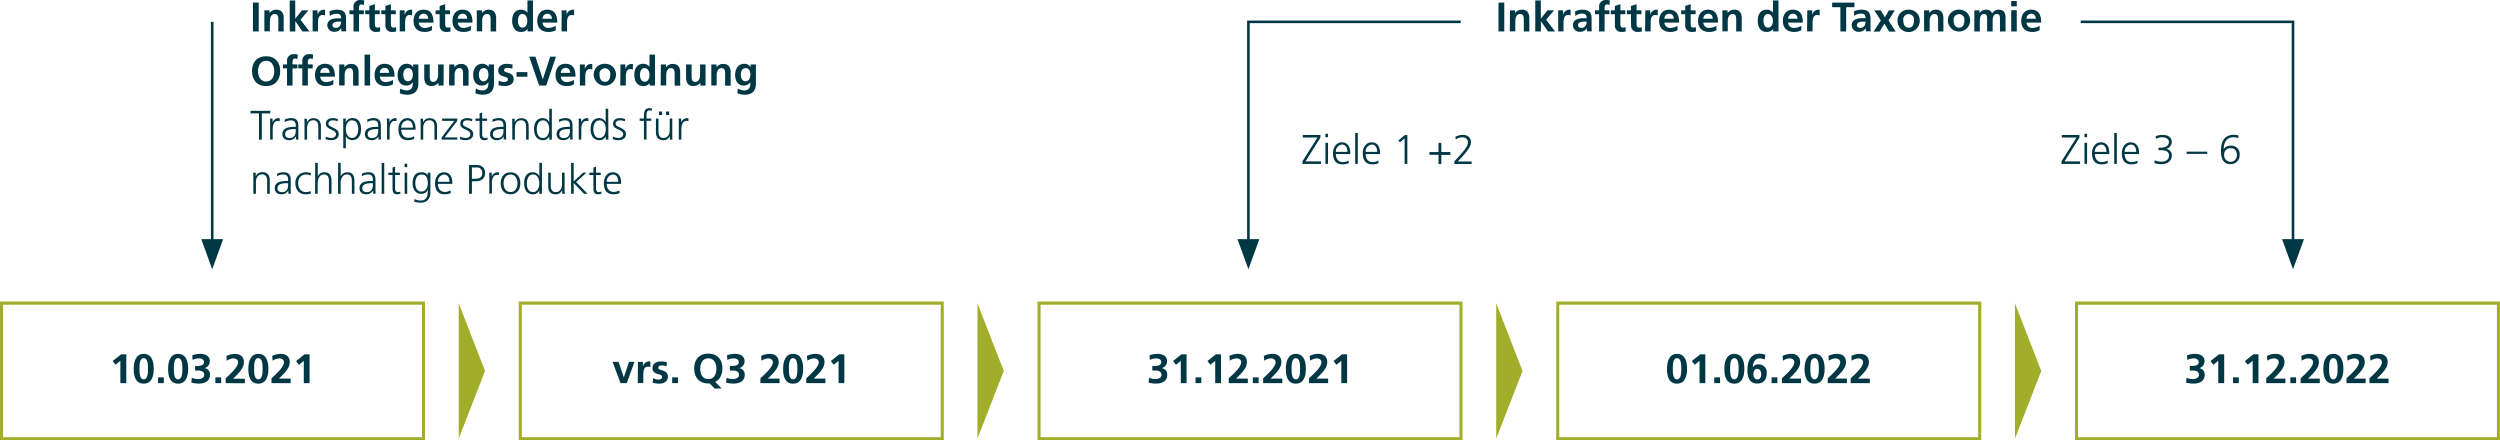 <svg xmlns="http://www.w3.org/2000/svg" viewBox="0 0 970.02 170.84"><defs><style>.cls-1{fill:#003745;}.cls-2{fill:#a2ae29;}</style></defs><g id="Ebene_2" data-name="Ebene 2"><g id="Ebene_1-2" data-name="Ebene 1"><path class="cls-1" d="M98.14,1h2.24V12.2H98.14Z"/><path class="cls-1" d="M102.58,4h2V5.07h0a3.08,3.08,0,0,1,2.7-1.31c2,0,2.8,1.38,2.8,3.24v5.2H108V7.8c0-1,0-2.37-1.39-2.37-1.56,0-1.89,1.68-1.89,2.73v4h-2.15Z"/><path class="cls-1" d="M112.41.19h2.14V7.25h0L117.15,4h2.52L116.6,7.64l3.46,4.56h-2.72l-2.76-4h0v4h-2.14Z"/><path class="cls-1" d="M121.3,4h1.91V5.83h0a2.54,2.54,0,0,1,2.26-2.07,2.09,2.09,0,0,1,.65.07V6a2.18,2.18,0,0,0-1-.18c-1.74,0-1.74,2.18-1.74,3.36v3H121.3Z"/><path class="cls-1" d="M127.85,4.39a7.26,7.26,0,0,1,2.86-.63c2.52,0,3.56,1,3.56,3.48v1c0,.83,0,1.46,0,2.07s0,1.2.09,1.84h-1.88a11.25,11.25,0,0,1-.1-1.24h0a2.94,2.94,0,0,1-2.55,1.43A2.63,2.63,0,0,1,127,9.94a2.42,2.42,0,0,1,1.41-2.35,6.54,6.54,0,0,1,2.77-.48h1.18c0-1.33-.59-1.78-1.85-1.78a4.27,4.27,0,0,0-2.55.9Zm2.51,6.43a1.83,1.83,0,0,0,1.51-.74,2.72,2.72,0,0,0,.44-1.69h-.92c-1,0-2.39.16-2.39,1.42C129,10.52,129.59,10.82,130.36,10.82Z"/><path class="cls-1" d="M137.16,5.52h-1.58V4h1.58V2.8A2.52,2.52,0,0,1,139.78,0a7.22,7.22,0,0,1,1.57.18L141.18,2a1.7,1.7,0,0,0-.93-.28c-.72,0-.95.62-.95,1.26V4h1.88V5.52H139.3V12.2h-2.14Z"/><path class="cls-1" d="M143.3,5.52h-1.58V4h1.58V2.31l2.15-.69V4h1.9V5.52h-1.9V9.36c0,.71.19,1.36,1,1.36a1.93,1.93,0,0,0,1-.22l.07,1.7a5.63,5.63,0,0,1-1.59.19,2.42,2.42,0,0,1-2.61-2.67Z"/><path class="cls-1" d="M149.53,5.52h-1.59V4h1.59V2.31l2.14-.69V4h1.91V5.52h-1.91V9.36c0,.71.19,1.36,1,1.36a2,2,0,0,0,1-.22l.06,1.7a5.55,5.55,0,0,1-1.58.19,2.42,2.42,0,0,1-2.61-2.67Z"/><path class="cls-1" d="M155.1,4H157V5.83h0a2.54,2.54,0,0,1,2.26-2.07,2.19,2.19,0,0,1,.66.07V6a2.26,2.26,0,0,0-1-.18c-1.74,0-1.74,2.18-1.74,3.36v3H155.1Z"/><path class="cls-1" d="M167.59,11.73a5.56,5.56,0,0,1-2.83.66c-2.72,0-4.31-1.57-4.31-4.27,0-2.39,1.27-4.36,3.83-4.36,3.06,0,3.92,2.1,3.92,5h-5.7a2.16,2.16,0,0,0,2.36,2.08,5.51,5.51,0,0,0,2.73-.83Zm-1.44-4.46c-.06-1-.54-1.94-1.74-1.94a1.87,1.87,0,0,0-1.91,1.94Z"/><path class="cls-1" d="M170.58,5.52H169V4h1.58V2.31l2.15-.69V4h1.9V5.52h-1.9V9.36c0,.71.19,1.36,1,1.36a1.93,1.93,0,0,0,1-.22l.07,1.7a5.63,5.63,0,0,1-1.59.19,2.42,2.42,0,0,1-2.61-2.67Z"/><path class="cls-1" d="M182.71,11.73a5.56,5.56,0,0,1-2.83.66c-2.72,0-4.31-1.57-4.31-4.27,0-2.39,1.27-4.36,3.83-4.36,3.06,0,3.92,2.1,3.92,5h-5.7A2.16,2.16,0,0,0,180,10.82a5.51,5.51,0,0,0,2.73-.83Zm-1.44-4.46c-.06-1-.54-1.94-1.74-1.94a1.87,1.87,0,0,0-1.91,1.94Z"/><path class="cls-1" d="M185,4h2V5.07h0a3.1,3.1,0,0,1,2.71-1.31c1.95,0,2.8,1.38,2.8,3.24v5.2h-2.14V7.8c0-1,0-2.37-1.4-2.37-1.55,0-1.89,1.68-1.89,2.73v4H185Z"/><path class="cls-1" d="M204.71,11.27h0a3.06,3.06,0,0,1-2.53,1.12c-2.53,0-3.46-2.08-3.46-4.34s.93-4.29,3.46-4.29a3,3,0,0,1,2.47,1.15h0V.19h2.14v12h-2.08Zm-2-.55c1.43,0,1.89-1.5,1.89-2.67s-.54-2.62-1.92-2.62S200.94,7,200.94,8.05,201.34,10.72,202.74,10.72Z"/><path class="cls-1" d="M215.61,11.73a5.59,5.59,0,0,1-2.83.66c-2.73,0-4.31-1.57-4.31-4.27,0-2.39,1.26-4.36,3.83-4.36,3,0,3.92,2.1,3.92,5h-5.7a2.15,2.15,0,0,0,2.35,2.08,5.55,5.55,0,0,0,2.74-.83Zm-1.44-4.46c-.07-1-.55-1.94-1.75-1.94a1.87,1.87,0,0,0-1.9,1.94Z"/><path class="cls-1" d="M217.94,4h1.91V5.83h0a2.54,2.54,0,0,1,2.26-2.07,2.12,2.12,0,0,1,.65.07V6a2.18,2.18,0,0,0-1-.18c-1.74,0-1.74,2.18-1.74,3.36v3h-2.15Z"/><path class="cls-1" d="M103.26,21.83c3.5,0,5.47,2.37,5.47,5.75s-1.93,5.81-5.47,5.81S97.78,31,97.78,27.58,99.7,21.83,103.26,21.83Zm0,9.8c2.29,0,3.14-2,3.14-4.05s-.92-4-3.14-4-3.14,2-3.14,4S101,31.63,103.26,31.63Z"/><path class="cls-1" d="M111.37,26.52h-1.59V25h1.59V23.8A2.52,2.52,0,0,1,114,21a7.22,7.22,0,0,1,1.57.18L115.39,23a1.73,1.73,0,0,0-.93-.28c-.72,0-.95.62-.95,1.26v1h1.88v1.57h-1.88V33.2h-2.14Z"/><path class="cls-1" d="M117.3,26.52h-1.58V25h1.58V23.8a2.52,2.52,0,0,1,2.63-2.8,7.37,7.37,0,0,1,1.57.18L121.32,23a1.67,1.67,0,0,0-.93-.28c-.72,0-.94.62-.94,1.26v1h1.87v1.57h-1.87V33.2H117.3Z"/><path class="cls-1" d="M129.35,32.73a5.56,5.56,0,0,1-2.83.66c-2.72,0-4.3-1.57-4.3-4.27,0-2.39,1.26-4.36,3.82-4.36,3.06,0,3.92,2.1,3.92,5h-5.7a2.16,2.16,0,0,0,2.36,2.08,5.51,5.51,0,0,0,2.73-.83Zm-1.44-4.46c-.06-1-.54-1.94-1.74-1.94a1.87,1.87,0,0,0-1.91,1.94Z"/><path class="cls-1" d="M131.64,25h2v1.12h0a3.1,3.1,0,0,1,2.71-1.31c2,0,2.8,1.38,2.8,3.24v5.2h-2.14V28.8c0-1,0-2.37-1.4-2.37-1.55,0-1.89,1.68-1.89,2.73v4h-2.14Z"/><path class="cls-1" d="M141.46,21.19h2.15v12h-2.15Z"/><path class="cls-1" d="M152.47,32.73a5.56,5.56,0,0,1-2.83.66c-2.72,0-4.3-1.57-4.3-4.27,0-2.39,1.26-4.36,3.82-4.36,3.06,0,3.92,2.1,3.92,5h-5.7a2.16,2.16,0,0,0,2.36,2.08,5.51,5.51,0,0,0,2.73-.83ZM151,28.27c-.06-1-.54-1.94-1.74-1.94a1.87,1.87,0,0,0-1.91,1.94Z"/><path class="cls-1" d="M162.33,25V32.4c0,2.24-.9,4.35-4.35,4.35a7.27,7.27,0,0,1-2.85-.56l.17-1.82a6.25,6.25,0,0,0,2.4.72c2.37,0,2.49-1.78,2.49-3.21h0a2.93,2.93,0,0,1-2.56,1.32c-2.43,0-3.36-2-3.36-4.16,0-2,1-4.28,3.49-4.28a2.74,2.74,0,0,1,2.53,1.31h0V25Zm-2.14,4c0-1.41-.55-2.56-1.8-2.56-1.45,0-1.92,1.34-1.92,2.61s.59,2.49,1.83,2.49S160.19,30.36,160.19,29Z"/><path class="cls-1" d="M172.11,33.2h-2V32.08h0a3.42,3.42,0,0,1-2.7,1.31c-2,0-2.8-1.38-2.8-3.23V25h2.14v4.41c0,1,0,2.36,1.39,2.36C169.63,31.72,170,30,170,29V25h2.15Z"/><path class="cls-1" d="M174.31,25h2v1.12h0a3.08,3.08,0,0,1,2.7-1.31c1.95,0,2.8,1.38,2.8,3.24v5.2h-2.14V28.8c0-1,0-2.37-1.4-2.37-1.55,0-1.88,1.68-1.88,2.73v4h-2.15Z"/><path class="cls-1" d="M191.66,25V32.4c0,2.24-.9,4.35-4.36,4.35a7.26,7.26,0,0,1-2.84-.56l.17-1.82a6.25,6.25,0,0,0,2.4.72c2.37,0,2.48-1.78,2.48-3.21h0a2.93,2.93,0,0,1-2.56,1.32c-2.43,0-3.36-2-3.36-4.16,0-2,1-4.28,3.49-4.28a2.74,2.74,0,0,1,2.53,1.31h0V25Zm-2.15,4c0-1.41-.54-2.56-1.79-2.56-1.46,0-1.92,1.34-1.92,2.61s.59,2.49,1.82,2.49S189.51,30.36,189.51,29Z"/><path class="cls-1" d="M198.76,26.68a5.38,5.38,0,0,0-1.92-.35c-.58,0-1.26.21-1.26.91,0,1.32,3.73.48,3.73,3.46,0,1.92-1.72,2.69-3.46,2.69a9.59,9.59,0,0,1-2.44-.35l.13-1.76a4.8,4.8,0,0,0,2.12.54c.54,0,1.4-.21,1.4-1,0-1.61-3.73-.51-3.73-3.49,0-1.77,1.56-2.56,3.24-2.56a9.46,9.46,0,0,1,2.33.31Z"/><path class="cls-1" d="M200.42,29.77V28h4.21v1.76Z"/><path class="cls-1" d="M205.35,22h2.4l2.87,8.78h0L213.48,22h2.23L211.94,33.2h-2.75Z"/><path class="cls-1" d="M222.7,32.73a5.6,5.6,0,0,1-2.84.66c-2.72,0-4.3-1.57-4.3-4.27,0-2.39,1.26-4.36,3.82-4.36,3.06,0,3.93,2.1,3.93,5h-5.7A2.15,2.15,0,0,0,220,31.82,5.55,5.55,0,0,0,222.7,31Zm-1.44-4.46c-.07-1-.55-1.94-1.75-1.94a1.86,1.86,0,0,0-1.9,1.94Z"/><path class="cls-1" d="M225,25h1.91v1.88h0a2.51,2.51,0,0,1,2.25-2.07,2.15,2.15,0,0,1,.66.07V27a2.21,2.21,0,0,0-1-.18c-1.74,0-1.74,2.18-1.74,3.36v3H225Z"/><path class="cls-1" d="M234.7,24.76A4.13,4.13,0,0,1,239,29.13a4.32,4.32,0,0,1-8.63,0A4.13,4.13,0,0,1,234.7,24.76Zm0,7c1.64,0,2.08-1.47,2.08-2.84a2.1,2.1,0,1,0-4.15,0C232.63,30.24,233.06,31.72,234.7,31.72Z"/><path class="cls-1" d="M240.74,25h1.91v1.88h0a2.54,2.54,0,0,1,2.26-2.07,2.12,2.12,0,0,1,.65.07V27a2.18,2.18,0,0,0-1-.18c-1.74,0-1.74,2.18-1.74,3.36v3h-2.15Z"/><path class="cls-1" d="M252.12,32.27h0a3.06,3.06,0,0,1-2.53,1.12c-2.53,0-3.46-2.08-3.46-4.34s.93-4.29,3.46-4.29A2.93,2.93,0,0,1,252,25.91h0V21.19h2.14v12h-2.08Zm-2-.55c1.43,0,1.89-1.5,1.89-2.67s-.54-2.62-1.92-2.62-1.78,1.52-1.78,2.62S248.74,31.72,250.15,31.72Z"/><path class="cls-1" d="M256.41,25h2v1.12h0a3.09,3.09,0,0,1,2.71-1.31c1.95,0,2.8,1.38,2.8,3.24v5.2h-2.15V28.8c0-1,0-2.37-1.39-2.37-1.55,0-1.89,1.68-1.89,2.73v4h-2.14Z"/><path class="cls-1" d="M273.75,33.2h-2V32.08h0A3.45,3.45,0,0,1,269,33.39c-2,0-2.8-1.38-2.8-3.23V25h2.15v4.41c0,1,0,2.36,1.39,2.36,1.55,0,1.89-1.68,1.89-2.73V25h2.14Z"/><path class="cls-1" d="M276,25h2v1.12h0a3.1,3.1,0,0,1,2.71-1.31c1.95,0,2.8,1.38,2.8,3.24v5.2h-2.15V28.8c0-1,0-2.37-1.39-2.37-1.55,0-1.89,1.68-1.89,2.73v4H276Z"/><path class="cls-1" d="M293.3,25V32.4c0,2.24-.89,4.35-4.35,4.35a7.3,7.3,0,0,1-2.85-.56l.18-1.82a6.2,6.2,0,0,0,2.4.72c2.37,0,2.48-1.78,2.48-3.21h0a2.93,2.93,0,0,1-2.56,1.32c-2.44,0-3.36-2-3.36-4.16,0-2,1-4.28,3.48-4.28a2.74,2.74,0,0,1,2.53,1.31h0V25Zm-2.14,4c0-1.41-.54-2.56-1.79-2.56-1.46,0-1.92,1.34-1.92,2.61s.59,2.49,1.82,2.49S291.16,30.36,291.16,29Z"/><path class="cls-1" d="M100.49,44h-3.3V43h7.7v1h-3.3V54.2h-1.1Z"/><path class="cls-1" d="M104.82,47.86a15.79,15.79,0,0,0-.06-1.83h1V47.6h0a2.43,2.43,0,0,1,2.1-1.76,2.8,2.8,0,0,1,.7.1V47a2.83,2.83,0,0,0-.74-.09c-1.6,0-2,1.79-2,3.26v4h-1Z"/><path class="cls-1" d="M114.84,52.88h0a2.87,2.87,0,0,1-2.59,1.51c-2.32,0-2.69-1.57-2.69-2.31,0-2.73,2.91-2.86,5-2.86h.2V48.8c0-1.39-.5-2.09-1.86-2.09a4.32,4.32,0,0,0-2.4.67v-1a6.49,6.49,0,0,1,2.4-.56c2,0,2.86.91,2.86,3v3.6a11.68,11.68,0,0,0,.08,1.72h-1Zm-.09-2.8h-.29c-1.75,0-3.83.18-3.83,2,0,1.07.77,1.48,1.7,1.48,2.37,0,2.42-2.07,2.42-3Z"/><path class="cls-1" d="M118.15,48c0-.63,0-1.27-.06-1.93h1v1.46h0a2.57,2.57,0,0,1,2.64-1.65c2,0,2.78,1.35,2.78,3.14V54.2h-1v-5c0-1.54-.54-2.53-1.93-2.53-1.84,0-2.42,1.61-2.42,3V54.2h-1Z"/><path class="cls-1" d="M126.42,53a4.75,4.75,0,0,0,2.13.52c1,0,1.81-.53,1.81-1.46,0-1.94-3.92-1.63-3.92-4,0-1.62,1.31-2.23,2.66-2.23a6.48,6.48,0,0,1,2,.37l-.09.88a4.78,4.78,0,0,0-1.81-.38c-1,0-1.76.32-1.76,1.36,0,1.52,4,1.33,4,4,0,1.73-1.62,2.32-2.85,2.32a6.1,6.1,0,0,1-2.29-.39Z"/><path class="cls-1" d="M133.18,46h1l-.06,1.49h0a2.82,2.82,0,0,1,2.61-1.68c2.4,0,3.36,1.79,3.36,4.28s-1.12,4.27-3.36,4.27a2.52,2.52,0,0,1-2.54-1.59h0v4.76h-1Zm3.42.68c-1.79,0-2.42,1.92-2.42,3.41s.63,3.41,2.42,3.41S139,51.7,139,50.12,138.52,46.71,136.6,46.71Z"/><path class="cls-1" d="M146.86,52.88h0a2.88,2.88,0,0,1-2.6,1.51c-2.32,0-2.69-1.57-2.69-2.31,0-2.73,2.92-2.86,5-2.86h.19V48.8c0-1.39-.49-2.09-1.86-2.09a4.37,4.37,0,0,0-2.4.67v-1a6.53,6.53,0,0,1,2.4-.56c2,0,2.87.91,2.87,3v3.6a11.68,11.68,0,0,0,.08,1.72h-1Zm-.1-2.8h-.29c-1.74,0-3.82.18-3.82,2,0,1.07.77,1.48,1.69,1.48,2.37,0,2.42-2.07,2.42-3Z"/><path class="cls-1" d="M150.17,47.86A13.54,13.54,0,0,0,150.1,46h1V47.6h0a2.43,2.43,0,0,1,2.1-1.76,2.8,2.8,0,0,1,.7.1V47a2.75,2.75,0,0,0-.73-.09c-1.6,0-2,1.79-2,3.26v4h-1Z"/><path class="cls-1" d="M160.68,53.94a6.65,6.65,0,0,1-2.37.45c-2.7,0-3.71-1.83-3.71-4.27S156,45.84,158,45.84c2.31,0,3.25,1.86,3.25,4v.51H155.7c0,1.73.93,3.13,2.69,3.13a5.3,5.3,0,0,0,2.29-.61Zm-.49-4.4c0-1.42-.58-2.83-2.09-2.83a2.67,2.67,0,0,0-2.4,2.83Z"/><path class="cls-1" d="M163.21,48a18.06,18.06,0,0,0-.07-1.93h1v1.46h0a2.59,2.59,0,0,1,2.64-1.65c2,0,2.79,1.35,2.79,3.14V54.2h-1v-5c0-1.54-.54-2.53-1.94-2.53-1.84,0-2.41,1.61-2.41,3V54.2h-1Z"/><path class="cls-1" d="M171.35,53.35l4.92-6.45h-4.73V46h5.89v.87l-4.91,6.43h4.91v.87h-6.08Z"/><path class="cls-1" d="M178.58,53a4.75,4.75,0,0,0,2.13.52c1,0,1.81-.53,1.81-1.46,0-1.94-3.92-1.63-3.92-4,0-1.62,1.31-2.23,2.66-2.23a6.48,6.48,0,0,1,2,.37l-.09.88a4.78,4.78,0,0,0-1.81-.38c-1,0-1.76.32-1.76,1.36,0,1.52,4,1.33,4,4,0,1.73-1.61,2.32-2.84,2.32a6.1,6.1,0,0,1-2.29-.39Z"/><path class="cls-1" d="M189,46.9H187.1v5.28c0,.74.27,1.35,1.08,1.35a2.2,2.2,0,0,0,.93-.2l.07.84a3.89,3.89,0,0,1-1.24.22c-1.79,0-1.85-1.23-1.85-2.72V46.9h-1.6V46h1.6v-2l1-.36V46H189Z"/><path class="cls-1" d="M195.45,52.88h0a2.88,2.88,0,0,1-2.6,1.51c-2.32,0-2.69-1.57-2.69-2.31,0-2.73,2.92-2.86,5-2.86h.19V48.8c0-1.39-.49-2.09-1.85-2.09a4.32,4.32,0,0,0-2.4.67v-1a6.49,6.49,0,0,1,2.4-.56c2,0,2.86.91,2.86,3v3.6a11.68,11.68,0,0,0,.08,1.72h-1Zm-.1-2.8h-.29c-1.74,0-3.82.18-3.82,2,0,1.07.77,1.48,1.7,1.48,2.37,0,2.41-2.07,2.41-3Z"/><path class="cls-1" d="M198.76,48c0-.63,0-1.27-.06-1.93h1v1.46h0a2.59,2.59,0,0,1,2.64-1.65c2,0,2.79,1.35,2.79,3.14V54.2h-1v-5c0-1.54-.54-2.53-1.94-2.53-1.84,0-2.41,1.61-2.41,3V54.2h-1Z"/><path class="cls-1" d="M214.12,54.2h-1V52.9h0a2.61,2.61,0,0,1-2.54,1.49c-2.24,0-3.37-1.86-3.37-4.27s1-4.28,3.37-4.28a2.74,2.74,0,0,1,2.54,1.57h0V42.19h1Zm-3.42-.67c1.79,0,2.41-1.93,2.41-3.41s-.62-3.41-2.41-3.41-2.42,1.82-2.42,3.41S208.78,53.53,210.7,53.53Z"/><path class="cls-1" d="M221.24,52.88h0a2.88,2.88,0,0,1-2.59,1.51c-2.33,0-2.69-1.57-2.69-2.31,0-2.73,2.91-2.86,5-2.86h.2V48.8c0-1.39-.5-2.09-1.86-2.09a4.32,4.32,0,0,0-2.4.67v-1a6.49,6.49,0,0,1,2.4-.56c2,0,2.86.91,2.86,3v3.6a11.68,11.68,0,0,0,.08,1.72h-1Zm-.09-2.8h-.29c-1.75,0-3.83.18-3.83,2,0,1.07.77,1.48,1.7,1.48,2.37,0,2.42-2.07,2.42-3Z"/><path class="cls-1" d="M224.55,47.86a15.79,15.79,0,0,0-.06-1.83h1V47.6h0a2.42,2.42,0,0,1,2.09-1.76,3,3,0,0,1,.71.1V47a2.83,2.83,0,0,0-.74-.09c-1.6,0-2,1.79-2,3.26v4h-1Z"/><path class="cls-1" d="M236.06,54.2h-1V52.9h0a2.63,2.63,0,0,1-2.55,1.49c-2.24,0-3.36-1.86-3.36-4.27s1-4.28,3.36-4.28A2.77,2.77,0,0,1,235,47.41h0V42.19h1Zm-3.43-.67c1.8,0,2.42-1.93,2.42-3.41s-.62-3.41-2.42-3.41-2.41,1.82-2.41,3.41S230.71,53.53,232.63,53.53Z"/><path class="cls-1" d="M237.86,53a4.75,4.75,0,0,0,2.13.52c1,0,1.81-.53,1.81-1.46,0-1.94-3.92-1.63-3.92-4,0-1.62,1.31-2.23,2.66-2.23a6.48,6.48,0,0,1,2,.37l-.09.88a4.78,4.78,0,0,0-1.81-.38c-1,0-1.76.32-1.76,1.36,0,1.52,4,1.33,4,4,0,1.73-1.61,2.32-2.84,2.32a6.1,6.1,0,0,1-2.29-.39Z"/><path class="cls-1" d="M249.85,46.9H248.2V46h1.65v-.59c0-1.71.06-3.44,2.16-3.44a2.33,2.33,0,0,1,.94.16l-.06.88a1.81,1.81,0,0,0-.8-.18c-1.38,0-1.23,1.49-1.23,2.47V46h1.84v.87h-1.84v7.3h-1Z"/><path class="cls-1" d="M260.86,52.28c0,.62,0,1.26.06,1.92h-1V52.74h0a2.57,2.57,0,0,1-2.64,1.65c-2,0-2.78-1.35-2.78-3.14V46h1v5c0,1.53.54,2.53,1.93,2.53,1.84,0,2.42-1.62,2.42-3V46h1Zm-5.16-9h1.2v1.34h-1.2Zm2.74,0h1.2v1.34h-1.2Z"/><path class="cls-1" d="M263.38,47.86a15.79,15.79,0,0,0-.06-1.83h1V47.6h0a2.43,2.43,0,0,1,2.1-1.76,2.88,2.88,0,0,1,.7.1V47a2.83,2.83,0,0,0-.74-.09c-1.6,0-2,1.79-2,3.26v4h-1Z"/><path class="cls-1" d="M98.3,69A18.06,18.06,0,0,0,98.23,67h1v1.46h0a2.58,2.58,0,0,1,2.64-1.65c2,0,2.79,1.35,2.79,3.14V75.2h-1v-5c0-1.54-.55-2.53-1.94-2.53-1.84,0-2.42,1.61-2.42,3V75.2h-1Z"/><path class="cls-1" d="M111.88,73.88h0a2.87,2.87,0,0,1-2.59,1.51c-2.32,0-2.69-1.57-2.69-2.31,0-2.73,2.91-2.86,5-2.86h.2V69.8c0-1.39-.5-2.09-1.86-2.09a4.32,4.32,0,0,0-2.4.67v-1a6.49,6.49,0,0,1,2.4-.56c2,0,2.86.91,2.86,3v3.6a11.68,11.68,0,0,0,.08,1.72h-1Zm-.09-2.8h-.29c-1.75,0-3.83.18-3.83,2,0,1.07.77,1.48,1.7,1.48,2.37,0,2.42-2.07,2.42-3Z"/><path class="cls-1" d="M120.51,68.12a4.65,4.65,0,0,0-1.75-.41c-2,0-3.07,1.42-3.07,3.41s1.12,3.41,3,3.41a5.34,5.34,0,0,0,1.84-.37l.1.94a6.07,6.07,0,0,1-2.1.29c-2.63,0-3.91-2-3.91-4.27a4,4,0,0,1,4-4.28,6.34,6.34,0,0,1,2,.32Z"/><path class="cls-1" d="M122.3,63.19h1v5.22h0a2.75,2.75,0,0,1,2.54-1.57c2.19,0,2.79,1.46,2.79,3.48V75.2h-1V70.33c0-1.41-.27-2.62-1.94-2.62s-2.42,1.69-2.42,3.12V75.2h-1Z"/><path class="cls-1" d="M131.19,63.19h1v5.22h0a2.77,2.77,0,0,1,2.55-1.57c2.19,0,2.78,1.46,2.78,3.48V75.2h-1V70.33c0-1.41-.27-2.62-1.93-2.62s-2.42,1.69-2.42,3.12V75.2h-1Z"/><path class="cls-1" d="M144.78,73.88h0a2.88,2.88,0,0,1-2.6,1.51c-2.32,0-2.69-1.57-2.69-2.31,0-2.73,2.92-2.86,5-2.86h.19V69.8c0-1.39-.49-2.09-1.86-2.09a4.37,4.37,0,0,0-2.4.67v-1a6.53,6.53,0,0,1,2.4-.56c2,0,2.87.91,2.87,3v3.6a11.68,11.68,0,0,0,.08,1.72h-1Zm-.1-2.8h-.29c-1.74,0-3.82.18-3.82,2,0,1.07.77,1.48,1.69,1.48,2.37,0,2.42-2.07,2.42-3Z"/><path class="cls-1" d="M148.09,63.19h1v12h-1Z"/><path class="cls-1" d="M155.16,67.9H153.3v5.28c0,.74.28,1.35,1.09,1.35a2.2,2.2,0,0,0,.93-.2l.06.84a3.82,3.82,0,0,1-1.23.22c-1.79,0-1.85-1.23-1.85-2.72V67.9h-1.61V67h1.61v-2l1-.36V67h1.86Z"/><path class="cls-1" d="M158,64.86h-1V63.51h1ZM157,67h1V75.2h-1Z"/><path class="cls-1" d="M167,74.53c0,2.27-1,4.12-3.83,4.12a8.5,8.5,0,0,1-2.47-.43l.08-1a5.6,5.6,0,0,0,2.41.58c2.59,0,2.81-1.89,2.81-4.19h0a2.53,2.53,0,0,1-2.48,1.6c-2.61,0-3.44-2.28-3.44-4.08,0-2.49,1-4.28,3.36-4.28A2.72,2.72,0,0,1,166,68h0V67h1Zm-3.49-.2c1.82,0,2.48-1.73,2.48-3.21,0-2-.58-3.41-2.42-3.41s-2.42,1.82-2.42,3.41S161.78,74.33,163.5,74.33Z"/><path class="cls-1" d="M174.89,74.94a6.65,6.65,0,0,1-2.37.45c-2.71,0-3.71-1.83-3.71-4.27s1.37-4.28,3.44-4.28c2.3,0,3.25,1.86,3.25,4v.51h-5.59c0,1.73.93,3.13,2.69,3.13a5.3,5.3,0,0,0,2.29-.61Zm-.5-4.4c0-1.42-.57-2.83-2.08-2.83a2.67,2.67,0,0,0-2.4,2.83Z"/><path class="cls-1" d="M182,64h2.76c2.09,0,3.46,1.06,3.46,3.17s-1.57,3.17-3.57,3.17h-1.54V75.2H182Zm1.11,5.38h.77c1.66,0,3.23-.19,3.23-2.21a2,2,0,0,0-2.21-2.2h-1.79Z"/><path class="cls-1" d="M189.86,68.86A15.79,15.79,0,0,0,189.8,67h1V68.6h0a2.43,2.43,0,0,1,2.1-1.76,2.88,2.88,0,0,1,.7.1v1a2.83,2.83,0,0,0-.74-.09c-1.6,0-2,1.79-2,3.26v4h-1Z"/><path class="cls-1" d="M198.09,66.84c2.64,0,3.81,2,3.81,4.28s-1.17,4.27-3.81,4.27-3.81-2-3.81-4.27S195.45,66.84,198.09,66.84Zm0,7.69c1.76,0,2.7-1.53,2.7-3.41s-.94-3.41-2.7-3.41-2.71,1.52-2.71,3.41S196.33,74.53,198.09,74.53Z"/><path class="cls-1" d="M210.27,75.2h-1V73.9h0a2.63,2.63,0,0,1-2.55,1.49c-2.24,0-3.36-1.86-3.36-4.27s1-4.28,3.36-4.28a2.77,2.77,0,0,1,2.55,1.57h0V63.19h1Zm-3.43-.67c1.79,0,2.42-1.93,2.42-3.41s-.63-3.41-2.42-3.41-2.42,1.82-2.42,3.41S204.92,74.53,206.84,74.53Z"/><path class="cls-1" d="M219.07,73.28c0,.62,0,1.26.06,1.92h-1V73.74h0a2.58,2.58,0,0,1-2.64,1.65c-2,0-2.79-1.35-2.79-3.14V67h1v5c0,1.53.55,2.53,1.94,2.53,1.84,0,2.42-1.62,2.42-3V67h1Z"/><path class="cls-1" d="M221.59,63.19h1v7.19L226.25,67h1.3l-4,3.62L228,75.2h-1.4l-4-4.2v4.2h-1Z"/><path class="cls-1" d="M233.11,67.9h-1.85v5.28c0,.74.27,1.35,1.08,1.35a2.2,2.2,0,0,0,.93-.2l.07.84a3.89,3.89,0,0,1-1.24.22c-1.79,0-1.85-1.23-1.85-2.72V67.9h-1.6V67h1.6v-2l1-.36V67h1.85Z"/><path class="cls-1" d="M240.39,74.94a6.61,6.61,0,0,1-2.37.45c-2.7,0-3.71-1.83-3.71-4.27s1.38-4.28,3.44-4.28c2.31,0,3.25,1.86,3.25,4v.51h-5.58c0,1.73.92,3.13,2.68,3.13a5.3,5.3,0,0,0,2.29-.61Zm-.49-4.4c0-1.42-.58-2.83-2.08-2.83a2.67,2.67,0,0,0-2.4,2.83Z"/><path class="cls-1" d="M505.35,62.62l5.82-9.25h-5.68v-1h6.85v1l-5.79,9.25h6v1h-7.18Z"/><path class="cls-1" d="M515.28,53.24h-1V51.9h1Zm-1,2.18h1v8.16h-1Z"/><path class="cls-1" d="M523.3,63.32a6.61,6.61,0,0,1-2.37.45c-2.7,0-3.71-1.82-3.71-4.27s1.38-4.28,3.44-4.28c2.31,0,3.25,1.86,3.25,4.05v.52h-5.59c0,1.73.93,3.12,2.69,3.12a5.3,5.3,0,0,0,2.29-.61Zm-.49-4.4c0-1.42-.58-2.83-2.08-2.83a2.67,2.67,0,0,0-2.41,2.83Z"/><path class="cls-1" d="M525.83,51.58h1v12h-1Z"/><path class="cls-1" d="M534.85,63.32a6.61,6.61,0,0,1-2.37.45c-2.7,0-3.71-1.82-3.71-4.27s1.38-4.28,3.44-4.28c2.31,0,3.25,1.86,3.25,4.05v.52h-5.58c0,1.73.92,3.12,2.68,3.12a5.3,5.3,0,0,0,2.29-.61Zm-.49-4.4c0-1.42-.58-2.83-2.08-2.83a2.67,2.67,0,0,0-2.4,2.83Z"/><path class="cls-1" d="M545.06,52.41h1V63.58H545V53.66l-1.81,1.58-.61-.72Z"/><path class="cls-1" d="M554.64,59h3.51V55.46h1.1V59h3.51v1.1h-3.51v3.51h-1.1V60.07h-3.51Z"/><path class="cls-1" d="M564.31,62.62l2.56-2.83c1.34-1.49,2.69-3.16,2.69-4.52a1.94,1.94,0,0,0-2-2,5,5,0,0,0-2.69.8l-.19-1a6.92,6.92,0,0,1,2.81-.75c1.81,0,3.24.91,3.24,2.92,0,1.67-1.63,3.61-3.07,5.19l-2,2.21H571v1h-6.7Z"/><path class="cls-1" d="M799.86,62.62l5.83-9.25H800v-1h6.85v1l-5.79,9.25h6v1h-7.19Z"/><path class="cls-1" d="M809.8,53.24h-1V51.9h1Zm-1,2.18h1v8.16h-1Z"/><path class="cls-1" d="M817.81,63.32a6.61,6.61,0,0,1-2.37.45c-2.7,0-3.71-1.82-3.71-4.27s1.38-4.28,3.44-4.28c2.31,0,3.25,1.86,3.25,4.05v.52h-5.59c0,1.73.93,3.12,2.69,3.12a5.3,5.3,0,0,0,2.29-.61Zm-.49-4.4c0-1.42-.58-2.83-2.08-2.83a2.67,2.67,0,0,0-2.41,2.83Z"/><path class="cls-1" d="M820.34,51.58h1v12h-1Z"/><path class="cls-1" d="M829.36,63.32a6.59,6.59,0,0,1-2.36.45c-2.71,0-3.72-1.82-3.72-4.27s1.38-4.28,3.44-4.28c2.31,0,3.25,1.86,3.25,4.05v.52h-5.58c0,1.73.92,3.12,2.69,3.12a5.29,5.29,0,0,0,2.28-.61Zm-.49-4.4c0-1.42-.58-2.83-2.08-2.83a2.67,2.67,0,0,0-2.4,2.83Z"/><path class="cls-1" d="M837.47,57.31h.29c1.52,0,3.8-.16,3.8-2.25,0-1.24-1.36-1.8-2.57-1.8a5.77,5.77,0,0,0-2.49.59l-.1-1a7.86,7.86,0,0,1,2.71-.51c1.84,0,3.55.78,3.55,2.76a2.79,2.79,0,0,1-2.32,2.68v0a2.44,2.44,0,0,1,2.32,2.7c0,2-1.79,3.22-4,3.22a7.62,7.62,0,0,1-2.76-.45l.13-1.05a6.33,6.33,0,0,0,2.69.54c1.35,0,2.87-.65,2.87-2.35,0-1.92-1.86-2.11-3.06-2.11h-1Z"/><path class="cls-1" d="M848.42,58.84h8v.87h-8Z"/><path class="cls-1" d="M861.75,58.39c0-3.37,1.26-6.09,5-6.09a7.73,7.73,0,0,1,1.79.25l-.1,1.06a4.9,4.9,0,0,0-1.84-.35c-2.89,0-3.79,2.36-3.79,4.64h0a3,3,0,0,1,2.63-1.38A3.22,3.22,0,0,1,869,60a3.43,3.43,0,0,1-3.65,3.68C862.37,63.69,861.75,61,861.75,58.39ZM863,60a2.49,2.49,0,0,0,2.4,2.77,2.41,2.41,0,0,0,2.52-2.64c0-1.63-.82-2.61-2.37-2.61A2.35,2.35,0,0,0,863,60Z"/><path class="cls-1" d="M581.43,1h2.24V12.2h-2.24Z"/><path class="cls-1" d="M585.88,4h2V5.07h0a3.1,3.1,0,0,1,2.71-1.31c2,0,2.8,1.38,2.8,3.24v5.2h-2.14V7.8c0-1,0-2.37-1.4-2.37-1.55,0-1.89,1.68-1.89,2.73v4h-2.14Z"/><path class="cls-1" d="M595.7.19h2.15V7.25h0L600.44,4H603L599.9,7.64l3.46,4.56h-2.73l-2.75-4h0v4H595.7Z"/><path class="cls-1" d="M604.6,4h1.9V5.83h0a2.51,2.51,0,0,1,2.25-2.07,2.15,2.15,0,0,1,.66.07V6a2.21,2.21,0,0,0-1-.18c-1.75,0-1.75,2.18-1.75,3.36v3H604.6Z"/><path class="cls-1" d="M611.14,4.39A7.34,7.34,0,0,1,614,3.76c2.51,0,3.55,1,3.55,3.48v1c0,.83,0,1.46,0,2.07s0,1.2.09,1.84H615.8a9,9,0,0,1-.09-1.24h0a2.92,2.92,0,0,1-2.54,1.43,2.63,2.63,0,0,1-2.88-2.45,2.42,2.42,0,0,1,1.41-2.35,6.51,6.51,0,0,1,2.77-.48h1.18c0-1.33-.59-1.78-1.86-1.78a4.27,4.27,0,0,0-2.54.9Zm2.52,6.43a1.81,1.81,0,0,0,1.5-.74,2.72,2.72,0,0,0,.45-1.69h-.93c-1,0-2.38.16-2.38,1.42C612.3,10.52,612.89,10.82,613.66,10.82Z"/><path class="cls-1" d="M620.46,5.52h-1.59V4h1.59V2.8A2.52,2.52,0,0,1,623.08,0a7.29,7.29,0,0,1,1.57.18L624.47,2a1.66,1.66,0,0,0-.92-.28c-.72,0-.95.62-.95,1.26V4h1.87V5.52H622.6V12.2h-2.14Z"/><path class="cls-1" d="M626.6,5.52H625V4h1.58V2.31l2.14-.69V4h1.91V5.52h-1.91V9.36c0,.71.2,1.36,1,1.36a2,2,0,0,0,1-.22l.06,1.7a5.51,5.51,0,0,1-1.58.19,2.42,2.42,0,0,1-2.61-2.67Z"/><path class="cls-1" d="M632.82,5.52h-1.58V4h1.58V2.31L635,1.62V4h1.9V5.52H635V9.36c0,.71.19,1.36,1,1.36a1.93,1.93,0,0,0,1-.22l.07,1.7a5.63,5.63,0,0,1-1.59.19,2.42,2.42,0,0,1-2.61-2.67Z"/><path class="cls-1" d="M638.39,4h1.91V5.83h0a2.53,2.53,0,0,1,2.26-2.07,2.12,2.12,0,0,1,.65.07V6a2.18,2.18,0,0,0-1-.18c-1.74,0-1.74,2.18-1.74,3.36v3h-2.15Z"/><path class="cls-1" d="M650.89,11.73a5.56,5.56,0,0,1-2.83.66c-2.72,0-4.31-1.57-4.31-4.27,0-2.39,1.27-4.36,3.83-4.36,3,0,3.92,2.1,3.92,5h-5.7a2.15,2.15,0,0,0,2.35,2.08,5.55,5.55,0,0,0,2.74-.83Zm-1.44-4.46c-.06-1-.54-1.94-1.75-1.94a1.87,1.87,0,0,0-1.9,1.94Z"/><path class="cls-1" d="M653.88,5.52H652.3V4h1.58V2.31L656,1.62V4h1.91V5.52H656V9.36c0,.71.2,1.36,1,1.36a2,2,0,0,0,1-.22l.06,1.7a5.51,5.51,0,0,1-1.58.19,2.42,2.42,0,0,1-2.61-2.67Z"/><path class="cls-1" d="M666,11.73a5.56,5.56,0,0,1-2.83.66c-2.72,0-4.31-1.57-4.31-4.27,0-2.39,1.27-4.36,3.83-4.36,3,0,3.92,2.1,3.92,5h-5.7a2.15,2.15,0,0,0,2.35,2.08A5.55,5.55,0,0,0,666,10Zm-1.44-4.46c-.06-1-.54-1.94-1.75-1.94a1.87,1.87,0,0,0-1.9,1.94Z"/><path class="cls-1" d="M668.3,4h2V5.07h0a3.08,3.08,0,0,1,2.71-1.31c1.95,0,2.8,1.38,2.8,3.24v5.2h-2.15V7.8c0-1,0-2.37-1.39-2.37-1.55,0-1.89,1.68-1.89,2.73v4H668.3Z"/><path class="cls-1" d="M688,11.27h0a3.06,3.06,0,0,1-2.53,1.12c-2.53,0-3.46-2.08-3.46-4.34s.93-4.29,3.46-4.29a2.93,2.93,0,0,1,2.46,1.15h0V.19h2.14v12H688Zm-2-.55c1.43,0,1.89-1.5,1.89-2.67s-.54-2.62-1.92-2.62S684.23,7,684.23,8.05,684.63,10.72,686,10.72Z"/><path class="cls-1" d="M698.91,11.73a5.6,5.6,0,0,1-2.84.66c-2.72,0-4.3-1.57-4.3-4.27,0-2.39,1.26-4.36,3.82-4.36,3.06,0,3.92,2.1,3.92,5h-5.69a2.15,2.15,0,0,0,2.35,2.08,5.55,5.55,0,0,0,2.74-.83Zm-1.44-4.46c-.07-1-.55-1.94-1.75-1.94a1.86,1.86,0,0,0-1.9,1.94Z"/><path class="cls-1" d="M701.24,4h1.9V5.83h0a2.51,2.51,0,0,1,2.25-2.07,2.15,2.15,0,0,1,.66.07V6a2.21,2.21,0,0,0-1-.18c-1.75,0-1.75,2.18-1.75,3.36v3h-2.14Z"/><path class="cls-1" d="M714.09,2.79h-3.2V1h8.64V2.79h-3.2V12.2h-2.24Z"/><path class="cls-1" d="M719.35,4.39a7.27,7.27,0,0,1,2.87-.63c2.51,0,3.55,1,3.55,3.48v1c0,.83,0,1.46,0,2.07s.05,1.2.1,1.84H724a11.25,11.25,0,0,1-.1-1.24h0a2.92,2.92,0,0,1-2.54,1.43,2.63,2.63,0,0,1-2.88-2.45,2.42,2.42,0,0,1,1.4-2.35,6.56,6.56,0,0,1,2.77-.48h1.19c0-1.33-.59-1.78-1.86-1.78a4.27,4.27,0,0,0-2.54.9Zm2.51,6.43a1.83,1.83,0,0,0,1.51-.74,2.72,2.72,0,0,0,.45-1.69h-.93c-1,0-2.39.16-2.39,1.42C720.5,10.52,721.1,10.82,721.86,10.82Z"/><path class="cls-1" d="M727.21,4h2.53l1.61,2.69L732.94,4h2.27l-2.47,3.93,2.79,4.32H733l-1.84-3.08-1.86,3.08h-2.35l2.83-4.32Z"/><path class="cls-1" d="M740.55,3.76a4.13,4.13,0,0,1,4.32,4.37,4.31,4.31,0,0,1-8.62,0A4.12,4.12,0,0,1,740.55,3.76Zm0,7c1.65,0,2.08-1.47,2.08-2.84a2.1,2.1,0,1,0-4.14,0C738.49,9.24,738.92,10.72,740.55,10.72Z"/><path class="cls-1" d="M746.55,4h2V5.07h0a3.08,3.08,0,0,1,2.7-1.31c1.95,0,2.8,1.38,2.8,3.24v5.2H752V7.8c0-1,0-2.37-1.4-2.37-1.55,0-1.88,1.68-1.88,2.73v4h-2.15Z"/><path class="cls-1" d="M760.1,3.76a4.14,4.14,0,0,1,4.33,4.37,4.32,4.32,0,0,1-8.63,0A4.12,4.12,0,0,1,760.1,3.76Zm0,7c1.65,0,2.09-1.47,2.09-2.84a2.1,2.1,0,1,0-4.15,0C758,9.24,758.47,10.72,760.1,10.72Z"/><path class="cls-1" d="M766.07,4h2V5.11h0a2.92,2.92,0,0,1,2.45-1.35A2.42,2.42,0,0,1,773,5.22a2.81,2.81,0,0,1,2.57-1.46c2,0,2.61,1.39,2.61,3.24v5.2H776V7.28c0-.77,0-1.85-1.24-1.85-1.42,0-1.6,1.69-1.6,2.77v4h-2.14V7.28c0-.77,0-1.85-1.23-1.85-1.43,0-1.6,1.69-1.6,2.77v4h-2.15Z"/><path class="cls-1" d="M780.37.4h2.15V2.45h-2.15Zm0,3.55h2.15V12.2h-2.15Z"/><path class="cls-1" d="M791.39,11.73a5.63,5.63,0,0,1-2.84.66c-2.72,0-4.3-1.57-4.3-4.27,0-2.39,1.26-4.36,3.82-4.36,3.06,0,3.92,2.1,3.92,5H786.3a2.15,2.15,0,0,0,2.35,2.08,5.55,5.55,0,0,0,2.74-.83Zm-1.45-4.46c-.06-1-.54-1.94-1.74-1.94a1.86,1.86,0,0,0-1.9,1.94Z"/><polygon class="cls-1" points="484.39 104.47 488.64 92.78 480.14 92.78 484.39 104.47"/><polygon class="cls-1" points="82.34 104.47 86.59 92.78 78.09 92.78 82.34 104.47"/><polygon class="cls-1" points="484.89 98.63 483.89 98.63 483.89 7.98 566.77 7.98 566.77 8.98 484.89 8.98 484.89 98.63"/><polygon class="cls-1" points="889.71 104.47 885.45 92.78 893.96 92.78 889.71 104.47"/><polygon class="cls-1" points="890.21 98.63 889.21 98.63 889.21 8.98 807.33 8.98 807.33 7.98 890.21 7.98 890.21 98.63"/><path class="cls-1" d="M47,137.49h2v11.17H46.7V140l-1.89,1.53-1.12-1.45Z"/><path class="cls-1" d="M51.88,143.11c0-2.8.85-5.81,3.87-5.81,3.27,0,3.91,3.22,3.91,5.81s-.67,5.75-3.91,5.75C52.31,148.86,51.88,145.45,51.88,143.11Zm5.54,0c0-1.44,0-4.15-1.67-4.15s-1.63,2.71-1.63,4.15,0,4.08,1.63,4.08S57.42,144.52,57.42,143.11Z"/><path class="cls-1" d="M61.32,146.42h2.24v2.24H61.32Z"/><path class="cls-1" d="M65.22,143.11c0-2.8.85-5.81,3.88-5.81,3.26,0,3.9,3.22,3.9,5.81s-.67,5.75-3.9,5.75C65.66,148.86,65.22,145.45,65.22,143.11Zm5.54,0c0-1.44,0-4.15-1.66-4.15s-1.64,2.71-1.64,4.15,0,4.08,1.64,4.08S70.76,144.52,70.76,143.11Z"/><path class="cls-1" d="M74.41,146.58a6.62,6.62,0,0,0,2.48.51c.93,0,2.35-.44,2.35-1.58,0-1.31-1-1.75-2.46-1.75H75.69V142h1c1.51,0,2.48-.49,2.48-1.47s-.91-1.47-1.92-1.47a5.72,5.72,0,0,0-2.51.59l-.13-1.79a8.67,8.67,0,0,1,3.12-.56c1.38,0,3.68.48,3.68,2.86a2.75,2.75,0,0,1-2.08,2.68v0a2.44,2.44,0,0,1,2.13,2.66c0,2.65-2.42,3.33-4.27,3.33a11.35,11.35,0,0,1-2.93-.37Z"/><path class="cls-1" d="M83.56,146.42H85.8v2.24H83.56Z"/><path class="cls-1" d="M87.56,148.66v-1.87c1-1,4.83-4.18,4.83-6.23,0-1-.91-1.5-1.82-1.5A4.86,4.86,0,0,0,88,140l-.17-1.86a7.41,7.41,0,0,1,3.31-.8c2.13,0,3.5,1.07,3.5,3.26,0,2.37-2.38,4.55-4.21,6.34H95v1.76Z"/><path class="cls-1" d="M96.36,143.11c0-2.8.85-5.81,3.87-5.81,3.27,0,3.91,3.22,3.91,5.81s-.67,5.75-3.91,5.75C96.79,148.86,96.36,145.45,96.36,143.11Zm5.54,0c0-1.44,0-4.15-1.67-4.15s-1.63,2.71-1.63,4.15,0,4.08,1.63,4.08S101.9,144.52,101.9,143.11Z"/><path class="cls-1" d="M105.35,148.66v-1.87c1-1,4.84-4.18,4.84-6.23,0-1-.92-1.5-1.83-1.5a4.89,4.89,0,0,0-2.58.9l-.17-1.86a7.44,7.44,0,0,1,3.31-.8c2.13,0,3.51,1.07,3.51,3.26,0,2.37-2.39,4.55-4.21,6.34h4.56v1.76Z"/><path class="cls-1" d="M118.12,137.49h2v11.17h-2.25V140L116,141.57l-1.12-1.45Z"/><g id="Rectangle-Copy-8"><path class="cls-2" d="M164.91,170.84H0V117H164.91ZM1.2,169.64H163.71V118.23H1.2Z"/></g><path class="cls-1" d="M237.68,140.42H240l2.05,6h0l2-6h2.14l-3,8.24h-2.42Z"/><path class="cls-1" d="M247.53,140.42h1.91v1.87h0a2.53,2.53,0,0,1,2.26-2.06,2.46,2.46,0,0,1,.65.06v2.16a2.2,2.2,0,0,0-1-.17c-1.74,0-1.74,2.17-1.74,3.36v3h-2.15Z"/><path class="cls-1" d="M258.61,142.15a5.17,5.17,0,0,0-1.92-.35c-.58,0-1.27.2-1.27.91,0,1.31,3.73.48,3.73,3.46,0,1.92-1.71,2.69-3.46,2.69a9.52,9.52,0,0,1-2.43-.36l.13-1.76a4.67,4.67,0,0,0,2.11.55c.55,0,1.41-.21,1.41-1,0-1.62-3.73-.51-3.73-3.49,0-1.78,1.55-2.56,3.23-2.56a10.12,10.12,0,0,1,2.34.3Z"/><path class="cls-1" d="M260.81,146.42h2.24v2.24h-2.24Z"/><path class="cls-1" d="M277.31,150.78l-1.95-2a2.24,2.24,0,0,1-.53,0c-3.58,0-5.47-2.39-5.47-5.82s1.92-5.74,5.47-5.74,5.47,2.37,5.47,5.74c0,2.41-1,4.34-2.81,5.22l2.53,2.52Zm-2.48-3.69c2.29,0,3.14-2,3.14-4.05s-.91-4-3.14-4-3.14,2-3.14,4S272.54,147.09,274.83,147.09Z"/><path class="cls-1" d="M281.9,146.58a6.62,6.62,0,0,0,2.48.51c.93,0,2.35-.44,2.35-1.58,0-1.31-1-1.75-2.46-1.75h-1.09V142h1c1.5,0,2.48-.49,2.48-1.47s-.92-1.47-1.92-1.47a5.76,5.76,0,0,0-2.52.59l-.13-1.79a8.69,8.69,0,0,1,3.13-.56c1.37,0,3.68.48,3.68,2.86a2.76,2.76,0,0,1-2.08,2.68v0a2.45,2.45,0,0,1,2.13,2.66c0,2.65-2.42,3.33-4.28,3.33a11.35,11.35,0,0,1-2.93-.37Z"/><path class="cls-1" d="M295.05,148.66v-1.87c1-1,4.84-4.18,4.84-6.23,0-1-.92-1.5-1.83-1.5a4.89,4.89,0,0,0-2.58.9l-.17-1.86a7.48,7.48,0,0,1,3.31-.8c2.13,0,3.51,1.07,3.51,3.26,0,2.37-2.39,4.55-4.21,6.34h4.56v1.76Z"/><path class="cls-1" d="M303.85,143.11c0-2.8.85-5.81,3.88-5.81,3.26,0,3.9,3.22,3.9,5.81s-.67,5.75-3.9,5.75C304.28,148.86,303.85,145.45,303.85,143.11Zm5.54,0c0-1.44,0-4.15-1.66-4.15s-1.64,2.71-1.64,4.15,0,4.08,1.64,4.08S309.39,144.52,309.39,143.11Z"/><path class="cls-1" d="M312.84,148.66v-1.87c1-1,4.84-4.18,4.84-6.23,0-1-.91-1.5-1.83-1.5a4.83,4.83,0,0,0-2.57.9l-.18-1.86a7.48,7.48,0,0,1,3.31-.8c2.13,0,3.51,1.07,3.51,3.26,0,2.37-2.39,4.55-4.21,6.34h4.56v1.76Z"/><path class="cls-1" d="M325.61,137.49h2v11.17h-2.24V140l-1.89,1.53-1.12-1.45Z"/><g id="Rectangle-Copy-8-2" data-name="Rectangle-Copy-8"><path class="cls-2" d="M366.19,170.84H201.28V117H366.19Zm-163.71-1.2H365V118.23H202.48Z"/></g><path class="cls-1" d="M445.83,146.58a6.58,6.58,0,0,0,2.48.51c.93,0,2.35-.44,2.35-1.58,0-1.31-1-1.75-2.46-1.75h-1.09V142h1c1.51,0,2.48-.49,2.48-1.47s-.91-1.47-1.92-1.47a5.72,5.72,0,0,0-2.51.59l-.13-1.79a8.67,8.67,0,0,1,3.12-.56c1.38,0,3.68.48,3.68,2.86a2.75,2.75,0,0,1-2.08,2.68v0a2.44,2.44,0,0,1,2.13,2.66c0,2.65-2.42,3.33-4.27,3.33a11.35,11.35,0,0,1-2.93-.37Z"/><path class="cls-1" d="M458.4,137.49h2v11.17h-2.24V140l-1.89,1.53-1.12-1.45Z"/><path class="cls-1" d="M463.87,146.42h2.25v2.24h-2.25Z"/><path class="cls-1" d="M471.75,137.49h2v11.17h-2.24V140l-1.89,1.53-1.12-1.45Z"/><path class="cls-1" d="M476.77,148.66v-1.87c1-1,4.83-4.18,4.83-6.23,0-1-.91-1.5-1.82-1.5a4.86,4.86,0,0,0-2.58.9L477,138.1a7.41,7.41,0,0,1,3.31-.8c2.13,0,3.5,1.07,3.5,3.26,0,2.37-2.38,4.55-4.2,6.34h4.56v1.76Z"/><path class="cls-1" d="M486.11,146.42h2.24v2.24h-2.24Z"/><path class="cls-1" d="M490.11,148.66v-1.87c1-1,4.84-4.18,4.84-6.23,0-1-.91-1.5-1.83-1.5a4.83,4.83,0,0,0-2.57.9l-.18-1.86a7.48,7.48,0,0,1,3.31-.8c2.13,0,3.51,1.07,3.51,3.26,0,2.37-2.39,4.55-4.21,6.34h4.56v1.76Z"/><path class="cls-1" d="M498.91,143.11c0-2.8.85-5.81,3.88-5.81,3.26,0,3.9,3.22,3.9,5.81s-.67,5.75-3.9,5.75C499.35,148.86,498.91,145.45,498.91,143.11Zm5.54,0c0-1.44,0-4.15-1.66-4.15s-1.64,2.71-1.64,4.15,0,4.08,1.64,4.08S504.45,144.52,504.45,143.11Z"/><path class="cls-1" d="M507.91,148.66v-1.87c1-1,4.83-4.18,4.83-6.23,0-1-.91-1.5-1.82-1.5a4.83,4.83,0,0,0-2.58.9l-.18-1.86a7.49,7.49,0,0,1,3.32-.8c2.12,0,3.5,1.07,3.5,3.26,0,2.37-2.38,4.55-4.21,6.34h4.56v1.76Z"/><path class="cls-1" d="M520.68,137.49h2v11.17h-2.24V140l-1.89,1.53-1.12-1.45Z"/><g id="Rectangle-Copy-8-3" data-name="Rectangle-Copy-8"><path class="cls-2" d="M567.46,170.84H402.55V117H567.46Zm-163.71-1.2H566.27V118.23H403.75Z"/></g><path class="cls-1" d="M646.81,143.11c0-2.8.85-5.81,3.88-5.81,3.26,0,3.9,3.22,3.9,5.81s-.67,5.75-3.9,5.75C647.25,148.86,646.81,145.45,646.81,143.11Zm5.54,0c0-1.44,0-4.15-1.66-4.15s-1.63,2.71-1.63,4.15,0,4.08,1.63,4.08S652.35,144.52,652.35,143.11Z"/><path class="cls-1" d="M659.68,137.49h2v11.17h-2.24V140l-1.89,1.53-1.12-1.45Z"/><path class="cls-1" d="M665.15,146.42h2.24v2.24h-2.24Z"/><path class="cls-1" d="M669.06,143.11c0-2.8.84-5.81,3.87-5.81,3.26,0,3.9,3.22,3.9,5.81s-.67,5.75-3.9,5.75C669.49,148.86,669.06,145.45,669.06,143.11Zm5.53,0c0-1.44,0-4.15-1.66-4.15s-1.63,2.71-1.63,4.15,0,4.08,1.63,4.08S674.59,144.52,674.59,143.11Z"/><path class="cls-1" d="M684.75,139.51a4.66,4.66,0,0,0-2-.45c-1.94,0-2.59,1.79-2.66,3.46l0,0a2.4,2.4,0,0,1,2.16-1.12,3.06,3.06,0,0,1,3.26,3.41c0,2.41-1.18,4-3.71,4-3.11,0-3.79-2.58-3.79-5.21,0-3,1-6.35,4.59-6.35a7,7,0,0,1,2.35.4Zm-4.41,5.7c0,1,.44,2,1.55,2s1.47-1,1.47-2-.45-2.1-1.52-2.1S680.34,144.08,680.34,145.21Z"/><path class="cls-1" d="M687.39,146.42h2.24v2.24h-2.24Z"/><path class="cls-1" d="M691.39,148.66v-1.87c1-1,4.84-4.18,4.84-6.23,0-1-.92-1.5-1.83-1.5a4.89,4.89,0,0,0-2.58.9l-.17-1.86a7.44,7.44,0,0,1,3.31-.8c2.13,0,3.51,1.07,3.51,3.26,0,2.37-2.39,4.55-4.21,6.34h4.56v1.76Z"/><path class="cls-1" d="M700.19,143.11c0-2.8.85-5.81,3.87-5.81,3.27,0,3.91,3.22,3.91,5.81s-.67,5.75-3.91,5.75C700.62,148.86,700.19,145.45,700.19,143.11Zm5.54,0c0-1.44,0-4.15-1.67-4.15s-1.63,2.71-1.63,4.15,0,4.08,1.63,4.08S705.73,144.52,705.73,143.11Z"/><path class="cls-1" d="M709.18,148.66v-1.87c1-1,4.84-4.18,4.84-6.23,0-1-.92-1.5-1.83-1.5a4.83,4.83,0,0,0-2.57.9l-.18-1.86a7.48,7.48,0,0,1,3.31-.8c2.13,0,3.51,1.07,3.51,3.26,0,2.37-2.39,4.55-4.21,6.34h4.56v1.76Z"/><path class="cls-1" d="M718.08,148.66v-1.87c1-1,4.83-4.18,4.83-6.23,0-1-.91-1.5-1.82-1.5a4.89,4.89,0,0,0-2.58.9l-.17-1.86a7.41,7.41,0,0,1,3.31-.8c2.13,0,3.5,1.07,3.5,3.26,0,2.37-2.38,4.55-4.21,6.34h4.57v1.76Z"/><g id="Rectangle-Copy-8-4" data-name="Rectangle-Copy-8"><path class="cls-2" d="M768.74,170.84H603.83V117H768.74ZM605,169.64H767.54V118.23H605Z"/></g><path class="cls-1" d="M848.38,146.58a6.62,6.62,0,0,0,2.48.51c.93,0,2.36-.44,2.36-1.58,0-1.31-1-1.75-2.47-1.75h-1.09V142h1c1.5,0,2.48-.49,2.48-1.47s-.92-1.47-1.92-1.47a5.79,5.79,0,0,0-2.52.59l-.13-1.79a8.69,8.69,0,0,1,3.13-.56c1.37,0,3.68.48,3.68,2.86a2.76,2.76,0,0,1-2.08,2.68v0a2.45,2.45,0,0,1,2.13,2.66c0,2.65-2.42,3.33-4.28,3.33a11.47,11.47,0,0,1-2.93-.37Z"/><path class="cls-1" d="M861,137.49h2v11.17H860.7V140l-1.89,1.53-1.12-1.45Z"/><path class="cls-1" d="M866.43,146.42h2.24v2.24h-2.24Z"/><path class="cls-1" d="M874.3,137.49h2v11.17h-2.24V140l-1.89,1.53L871,140.12Z"/><path class="cls-1" d="M879.32,148.66v-1.87c1-1,4.84-4.18,4.84-6.23,0-1-.91-1.5-1.83-1.5a4.83,4.83,0,0,0-2.57.9l-.18-1.86a7.48,7.48,0,0,1,3.31-.8c2.13,0,3.51,1.07,3.51,3.26,0,2.37-2.38,4.55-4.21,6.34h4.56v1.76Z"/><path class="cls-1" d="M888.67,146.42h2.24v2.24h-2.24Z"/><path class="cls-1" d="M892.67,148.66v-1.87c1-1,4.83-4.18,4.83-6.23,0-1-.91-1.5-1.82-1.5a4.86,4.86,0,0,0-2.58.9l-.17-1.86a7.41,7.41,0,0,1,3.31-.8c2.13,0,3.5,1.07,3.5,3.26,0,2.37-2.38,4.55-4.21,6.34h4.57v1.76Z"/><path class="cls-1" d="M901.47,143.11c0-2.8.85-5.81,3.87-5.81,3.27,0,3.91,3.22,3.91,5.81s-.67,5.75-3.91,5.75C901.9,148.86,901.47,145.45,901.47,143.11Zm5.54,0c0-1.44,0-4.15-1.67-4.15s-1.63,2.71-1.63,4.15,0,4.08,1.63,4.08S907,144.52,907,143.11Z"/><path class="cls-1" d="M910.46,148.66v-1.87c1-1,4.84-4.18,4.84-6.23,0-1-.92-1.5-1.83-1.5a4.89,4.89,0,0,0-2.58.9l-.17-1.86a7.44,7.44,0,0,1,3.31-.8c2.13,0,3.51,1.07,3.51,3.26,0,2.37-2.39,4.55-4.21,6.34h4.56v1.76Z"/><path class="cls-1" d="M919.36,148.66v-1.87c1-1,4.83-4.18,4.83-6.23,0-1-.91-1.5-1.82-1.5a4.86,4.86,0,0,0-2.58.9l-.18-1.86a7.49,7.49,0,0,1,3.32-.8c2.13,0,3.5,1.07,3.5,3.26,0,2.37-2.38,4.55-4.21,6.34h4.56v1.76Z"/><g id="Rectangle-Copy-8-5" data-name="Rectangle-Copy-8"><path class="cls-2" d="M970,170.84H805.11V117H970Zm-163.71-1.2H968.82V118.23H806.31Z"/></g><rect class="cls-1" x="81.84" y="8.48" width="1" height="86.3"/><polygon class="cls-2" points="177.99 170.19 177.99 117.68 188.2 143.94 177.99 170.19"/><polygon class="cls-2" points="379.26 170.19 379.26 117.68 389.48 143.94 379.26 170.19"/><polygon class="cls-2" points="580.54 170.19 580.54 117.68 590.76 143.94 580.54 170.19"/><polygon class="cls-2" points="781.82 170.19 781.82 117.68 792.03 143.94 781.82 170.19"/></g></g></svg>